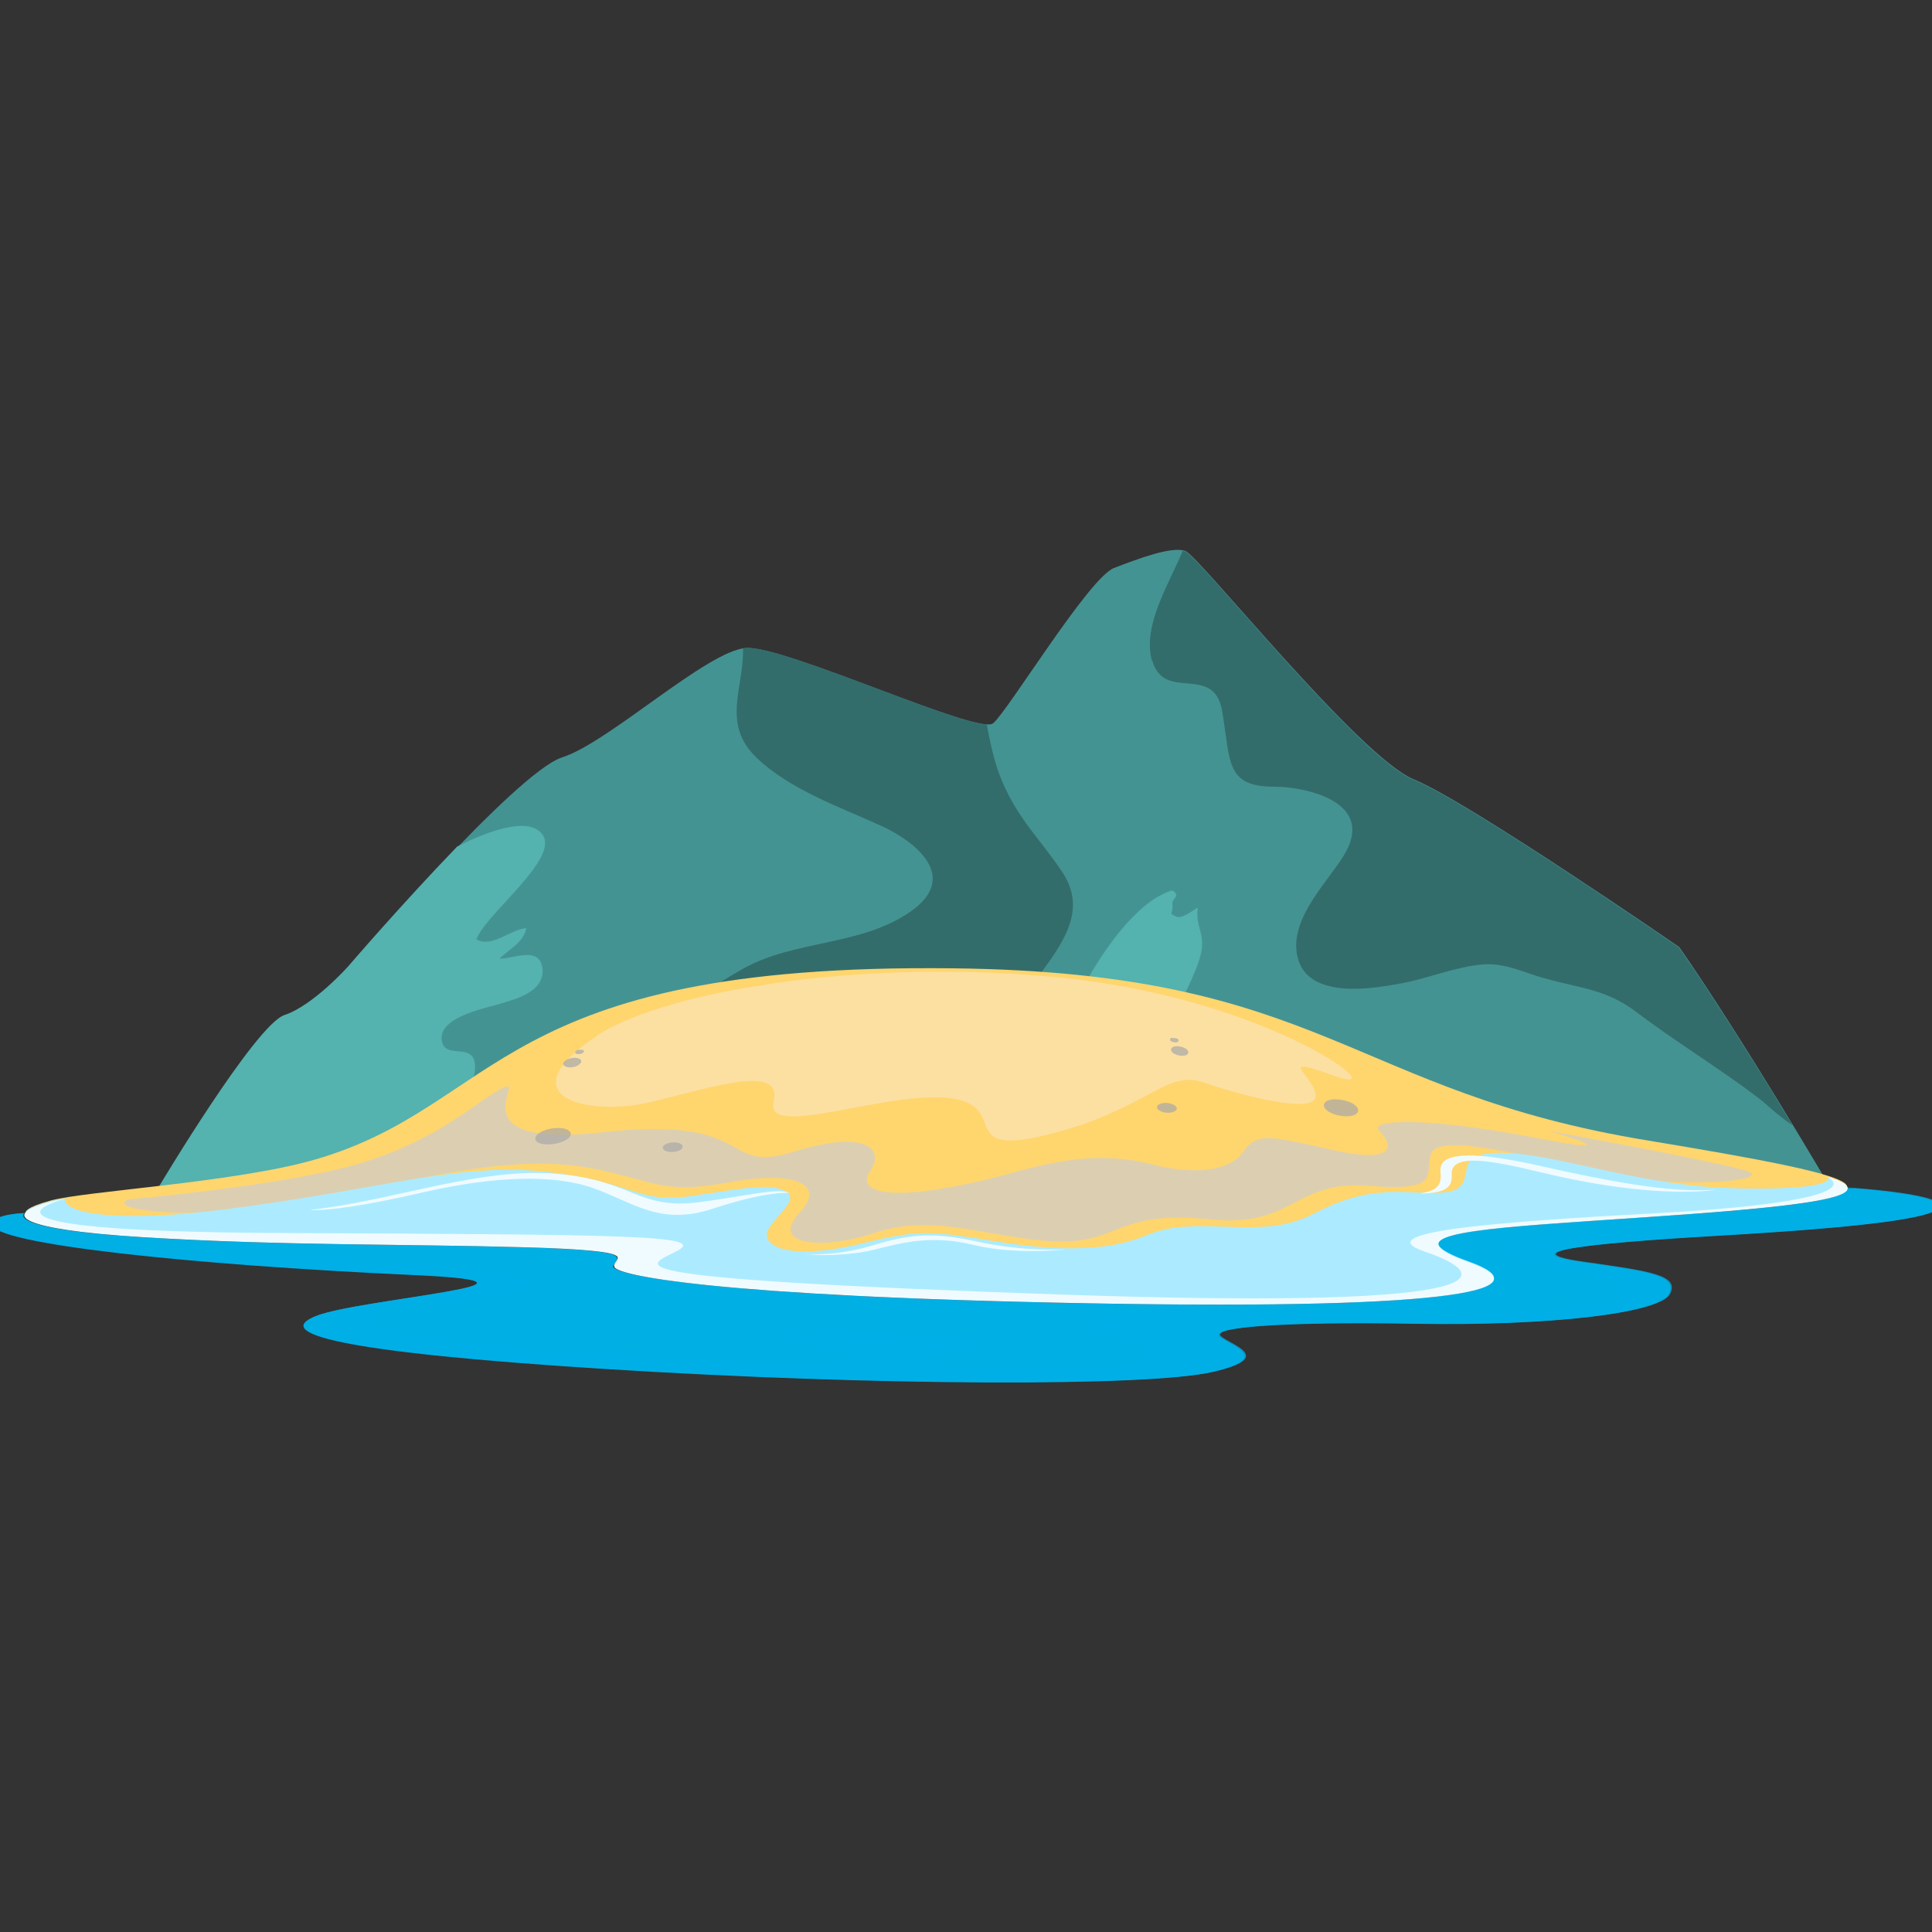 <?xml version="1.0" encoding="UTF-8"?><svg xmlns="http://www.w3.org/2000/svg" xmlns:xlink="http://www.w3.org/1999/xlink" viewBox="0 0 50 50"><rect x="0" y="0" width="50" height="50" fill="#333333" stroke="none"/><defs><style>.cls-1,.cls-2,.cls-3,.cls-4{mix-blend-mode:multiply;}.cls-1,.cls-5{fill:#acebff;}.cls-1,.cls-4{opacity:.8;}.cls-6{mix-blend-mode:screen;}.cls-6,.cls-7{fill:#f0fbff;}.cls-8{isolation:isolate;}.cls-9{fill:#54b2af;}.cls-10,.cls-4{fill:#00afe4;}.cls-11{fill:#ffd56e;}.cls-12{fill:#336d6b;}.cls-13{clip-path:url(#clippath);}.cls-14{fill:#449393;}.cls-15{fill:none;}.cls-16{fill:#fce0a2;}.cls-2{fill:#a8a8a8;}.cls-2,.cls-3{opacity:.7;}.cls-3{fill:#cdcdcd;}</style><clipPath id="clippath"><rect class="cls-15" width="50" height="50"/></clipPath></defs><g class="cls-8"><g id="Layer_2"><g id="Layer_1-2"><g class="cls-13"><g><g><path class="cls-14" d="M4.13,30.73s2.51-4.21,3.26-4.46c.75-.25,1.65-1.26,1.65-1.26,0,0,4.31-5.03,5.51-5.41,1.2-.38,3.76-2.77,4.76-2.83,1-.06,6.01,2.26,6.39,1.95,.38-.31,2.48-3.77,3.13-4.02,.65-.25,1.5-.57,1.85-.44,.35,.13,4.51,5.34,5.91,5.91,1.4,.57,6.87,4.34,6.87,4.34,1.7,2.45,3.91,6.23,3.91,6.23H4.13Z"/><path class="cls-12" d="M29.82,17.09c.3,1.1,1.6,.06,1.81,1.32,.22,1.3,.08,1.95,1.35,1.95,.77,0,2.54,.36,1.87,1.65-.36,.7-1.52,1.72-1.27,2.76,.27,1.12,1.98,.81,2.68,.68,.71-.13,1.4-.43,2.11-.49,.6-.05,1.1,.23,1.68,.38,.84,.23,1.52,.27,2.27,.83,1.04,.79,2.14,1.45,3.18,2.24,.18,.13,.54,.49,.89,.71-.8-1.32-1.95-3.18-2.94-4.6,0,0-5.46-3.77-6.87-4.34-1.4-.57-5.56-5.79-5.91-5.91-.02,0-.04-.01-.06-.02-.34,.84-1.05,1.92-.8,2.85Z"/><path class="cls-12" d="M23.79,30.73c-.14-.24-.4-.43-.56-.58,.14-.27,.43-.27,.64-.48,.22-.21,.2-.36,.34-.64,.28-.6,.73-.99,1.06-1.51,.61-.94,1.27-1.76,1.9-2.66,.51-.73,.88-1.47,.31-2.31-.55-.82-1.13-1.35-1.54-2.32-.2-.47-.31-.97-.4-1.48-.96-.06-5.3-2.04-6.22-1.98-.03,0-.06,0-.09,.01,.02,1.03-.56,1.95,.34,2.82,.88,.85,2.21,1.3,3.25,1.78,.85,.39,2.03,1.3,.76,2.2-1.28,.91-2.99,.73-4.35,1.49-.65,.37-1.32,.76-1.57,1.57-.26,.86-.8,1.12-1.5,1.52-1.33,.76-3.02,1.35-4.17,2.56h11.81Z"/><path class="cls-9" d="M9.21,30.73c.14-.12,.28-.24,.43-.37,.55-.51,1.08-1.09,1.65-1.58,.29-.25,.95-.57,1-1.06,.08-.86-.8-.22-.86-.82-.06-.61,1.25-.83,1.54-.93,.32-.1,1.19-.3,1.06-.96-.1-.52-.77-.19-1.1-.2,.23-.24,.62-.41,.69-.79-.41,.03-.89,.52-1.29,.29,.23-.65,2.16-2.09,1.71-2.71-.38-.53-1.6,0-2.21,.31-1.42,1.47-2.82,3.1-2.82,3.1,0,0-.9,1.01-1.65,1.26-.75,.25-3.26,4.46-3.26,4.46h5.09Z"/><path class="cls-9" d="M26.17,29.05c-.23,.45-.56,1.17-.92,1.68h9.93c.13-.56,.35-1.46,.15-1.91-.35-.79-1.51-.03-2.02-.39-.29-.2,.08-.44-.46-.24-.18,.07-.55,.36-.75,.19-.39-.34,.17-.87,.14-1.26-.56-.08-1.28,.86-1.83,.55-.48-.27-.08-1.12,.08-1.55,.16-.43,.61-1.19,.62-1.66,.01-.39-.17-.54-.11-.97-.14,.07-.4,.3-.56,.23-.23-.1-.06-.08-.1-.32-.02-.14,.21-.2,.03-.34-.06-.05-.35,.12-.41,.15-.78,.46-1.52,1.56-1.99,2.45-.59,1.13-1.23,2.24-1.8,3.39Z"/></g><g><g><path class="cls-11" d="M3.71,31.99c3.59,.22,6.73,.17,9.88,.26,3.14,.09,2.29,.29,2.3,.5,0,.21,2.5,.77,12.3,.95,9.8,.18,11.69-.39,9.82-1.06-1.87-.67-.29-.84,3.12-1.07,3.41-.23,6.83-.44,6.67-.87-.05-.31-2.36-.72-5.13-1.18-7.78-1.27-8.38-4.35-18-4.46-11.89-.14-11.66,3.54-16.52,4.95-2.09,.6-5.93,.81-6.84,1.06-.66,.18-.63,.29-.63,.29,0,0-.53,.4,3.06,.62Z"/><path class="cls-16" d="M15.42,26.82c1.86-1.24,7.39-2.09,12.54-1.46,5.15,.64,8.21,3.07,6.59,2.49-1.61-.58-.54-.02-.5,.5,.03,.52-1.92,0-2.91-.34-.98-.33-1.47,.71-3.97,1.34-2.5,.63-.98-.72-2.58-.93-1.6-.21-4.81,1.08-4.57,.1,.24-.98-1.45-.42-3.13-.01-1.68,.41-3.81-.12-1.46-1.69Z"/><path class="cls-3" d="M3.31,31.04s4.22-.36,6.16-.98c2.02-.65,2.89-1.59,3.55-1.91,.67-.32-1.35,1.6,2.61,1.15,3.96-.45,3.01,1.1,4.9,.51,1.89-.59,2.38-.07,1.99,.49-.38,.56,.49,.83,2.99,.23,1.21-.29,2.58-.84,4.33-.39,.95,.24,1.95,.22,2.33-.33,.38-.55,.78-.38,2.41-.03,1.63,.35,1.43-.21,1.12-.51-.31-.3,1.2-.37,4.01,.17,2.81,.54,.39-.17,.39-.17,0,0,3.86,.7,5,1,1.14,.3-1.99,.55-4.06,.02-2.07-.53-3.85-.92-4.01-.42-.16,.5,.31,.98-1.6,.82-1.91-.17-1.96,1.09-4.1,.87-2.78-.29-2.22,.86-4.75,.5-1.77-.25-2.64-.58-3.99-.14-1.34,.44-2.67,.29-1.91-.52,.76-.81-.22-1.1-1.83-.8-1.61,.3-1.88,0-3.22-.3-1.34-.3-2.82-.31-6.29,.54-3.48,.85-6.62,.53-6.06,.22Z"/><path class="cls-2" d="M14.72,29.26c.12,.09,.03,.22-.2,.3-.23,.08-.51,.08-.62-.01s-.02-.22,.2-.3c.23-.08,.51-.08,.62,.01Z"/><path class="cls-2" d="M17.63,29.61c.07,.06,.04,.14-.09,.18-.12,.04-.28,.03-.35-.02-.07-.06-.04-.14,.09-.18,.12-.04,.28-.03,.35,.02Z"/><path class="cls-2" d="M34.33,28.5c-.13,.08-.07,.22,.13,.31,.21,.09,.49,.11,.62,.03,.13-.08,.07-.22-.13-.31-.21-.09-.49-.11-.62-.03Z"/><path class="cls-2" d="M30,28.58c-.09,.05-.07,.13,.04,.18,.11,.05,.27,.05,.36,0,.09-.05,.07-.13-.05-.18-.11-.05-.27-.05-.35,0Z"/><path class="cls-2" d="M30.37,27.09c.09-.03,.23-.01,.32,.05,.09,.06,.08,.14,0,.17-.09,.03-.23,.01-.32-.05-.09-.06-.08-.14,0-.17Z"/><path class="cls-2" d="M30.31,26.86s.12,0,.16,.02c.04,.03,.04,.07,0,.09-.04,.02-.12,0-.16-.02-.04-.03-.04-.07,0-.09Z"/><path class="cls-2" d="M14.99,27.4c-.08-.04-.23-.03-.33,.03-.1,.06-.11,.13-.03,.17,.08,.04,.23,.03,.33-.03,.1-.06,.11-.13,.03-.17Z"/><path class="cls-2" d="M15.09,27.17s-.11-.01-.16,.01c-.05,.03-.06,.07-.02,.09,.04,.02,.12,.01,.16-.01,.05-.03,.06-.07,.01-.09Z"/></g><g><path class="cls-10" d="M47.78,30.73c.17,.44-3.26,.64-6.67,.87-3.41,.23-4.99,.4-3.12,1.07,1.87,.67-.02,1.24-9.82,1.06-9.8-.18-12.29-.75-12.3-.95,0-.21,.84-.41-2.3-.5-3.14-.09-6.29-.04-9.88-.26-3.59-.22-3.06-.62-3.06-.62,0,0-.85,.02-.83,.29,.03,.5,5.04,1.04,10.94,1.31,4.37,.2-1.47,.62-2.57,1.06-1.1,.44,.5,.93,7.5,1.37,7,.44,14.02,.46,15.69,.08,1.67-.38,.39-.71,.19-.93-.2-.23,1.64-.38,5.09-.32,3.45,.06,6.28-.27,6.54-.76,.25-.49-.48-.59-2.25-.84-1.77-.25-.06-.47,3.56-.68,3.62-.21,5.7-.45,5.68-.77-.02-.32-2.4-.47-2.4-.47Z"/><path class="cls-4" d="M47.78,30.73c1.28,.18,2.21,.49,.1,.78-2.12,.3-3.9,.15-7.16,.39-3.27,.23-1.62,.69,.07,1.05,1.69,.36,1.57,.76-1.02,.97-2.59,.21-5.59-.04-8.33-.02-2.74,.02-4.68,.28-2.62,.74,2.06,.46,.35,.8-2,.8-2.35,0-3.62-.26-1.96-.51,1.67-.25-1.81-.54-3.54-.51-1.73,.02-.79,.31,.02,.48,.81,.18,1.52,.7-5.99,.13-7.52-.56-6.18-1.16-4.45-1.3,1.73-.14,3.06-.2,2.76-.57-.3-.38-3.53-.48-8.17-.73-7.39-.4-4.82-1.04-4.82-1.04,0,0-.85,.02-.83,.29,.03,.5,5.04,1.04,10.94,1.31,4.37,.2-1.47,.62-2.57,1.06-1.1,.44,.5,.93,7.5,1.37,7,.44,14.02,.46,15.69,.08,1.67-.38,.39-.71,.19-.93-.2-.23,1.64-.38,5.09-.32,3.45,.06,6.28-.27,6.54-.76,.25-.49-.48-.59-2.25-.84-1.77-.25-.06-.47,3.56-.68,3.62-.21,5.7-.45,5.68-.77-.02-.32-2.4-.47-2.4-.47Z"/><g><path class="cls-5" d="M47.78,30.73c-.01-.08-.18-.17-.47-.26,.07,.16-.49,.31-2.12,.29-1.95-.02-3.39-.43-4.91-.74-1.49-.3-2.24-.24-2.32,.22-.08,.46-.13,.65-.98,.63-.85-.01-1.64-.17-3,.55-1.37,.72-2.97-.02-4.31,.55-1.35,.57-3.12,.29-4.38,.08-1.26-.2-1.66-.19-2.85,.1-2.17,.54-2.76,.04-2.56-.33,.2-.37,.85-.8,.43-1-.42-.2-.95-.08-2.4,.13-1.45,.21-1.47-.36-3.76-.62-2.28-.26-4.17,.44-8.34,.97-2.96,.38-4.22,.06-4.13-.29-.16,.03-.29,.05-.39,.08-.66,.18-.63,.29-.63,.29,0,0-.53,.4,3.06,.62,3.59,.22,6.73,.17,9.88,.26,3.14,.09,2.29,.29,2.3,.5,0,.21,2.5,.77,12.3,.95,9.8,.18,11.69-.39,9.82-1.06-1.87-.67-.29-.84,3.12-1.07,3.41-.23,6.83-.44,6.67-.87Z"/><path class="cls-6" d="M47.31,30.47c.52,.29-.23,.7-4.48,.93-4.25,.23-7.44,.49-5.96,.99,1.48,.5,2.9,1.54-9.5,1.11-12.39-.43-10.51-.75-9.82-1.14,.69-.39-1.25-.41-10.27-.45-9.03-.04-5.6-.88-5.6-.88-.16,.03-.29,.05-.39,.08-.66,.18-.63,.29-.63,.29,0,0-.53,.4,3.06,.62,3.59,.22,6.73,.17,9.88,.26,3.14,.09,2.29,.29,2.3,.5,0,.21,2.5,.77,12.3,.95,9.8,.18,11.69-.39,9.82-1.06-1.87-.67-.29-.84,3.12-1.07,3.41-.23,6.83-.44,6.67-.87-.01-.08-.18-.17-.47-.26Z"/><path class="cls-6" d="M8.05,31.31c2.14-.24,4.39-1.11,6.38-.93,1.99,.18,2.08,.94,3.69,.73,1.25-.17,2.01-.37,2.31-.24,0,0-.59-.05-1.98,.41-1.39,.46-2.08-.18-3.12-.54-1.04-.36-2.58-.29-4.3,.1-1.73,.4-2.53,.48-2.97,.48Z"/><path class="cls-7" d="M20.88,32.46s.77,.05,1.67-.22c.9-.27,1.5-.38,2.73-.11,1.27,.28,2.32,.2,2.32,.2,0,0-1.26,.16-2.4-.11-1.13-.28-1.92-.04-2.61,.13-.56,.14-1.5,.16-1.72,.1Z"/><path class="cls-7" d="M36.79,30.88c.45-.08,.52-.25,.49-.55-.03-.31,.17-.71,2.7-.13,2.53,.57,3.55,.64,4.43,.59,0,0-1.5,.28-4.53-.45-1.13-.27-2.34-.54-2.31,.05,.02,.33-.13,.48-.79,.5Z"/><path class="cls-1" d="M6.69,31.84c1.4,.04,6.68,.04,9.33,.08,2.65,.03,2.72,.34,2.06,.6-.66,.26,1.7,.51,7.52,.78,1.24,.06,.56-.09-1.93-.22-2.49-.13-5.3-.44-4.32-.82,.98-.38-1.44-.68-5.83-.6-4.39,.07-8.52,.13-6.83,.18Z"/><path class="cls-1" d="M28.52,33.3c2.91,.04,9.3-.1,7.33-.88-1.97-.78,1.15-.95,4.23-1.11,3.08-.16,3.92-.23,4.74-.28,.82-.05,.47,.04-2.64,.29-3.11,.25-7.18,.46-5.67,1.02,1.51,.56,1.08,1.01-2.45,1.12-3.53,.11-7.68-.2-5.55-.17Z"/></g></g></g></g></g></g></g></g></svg>